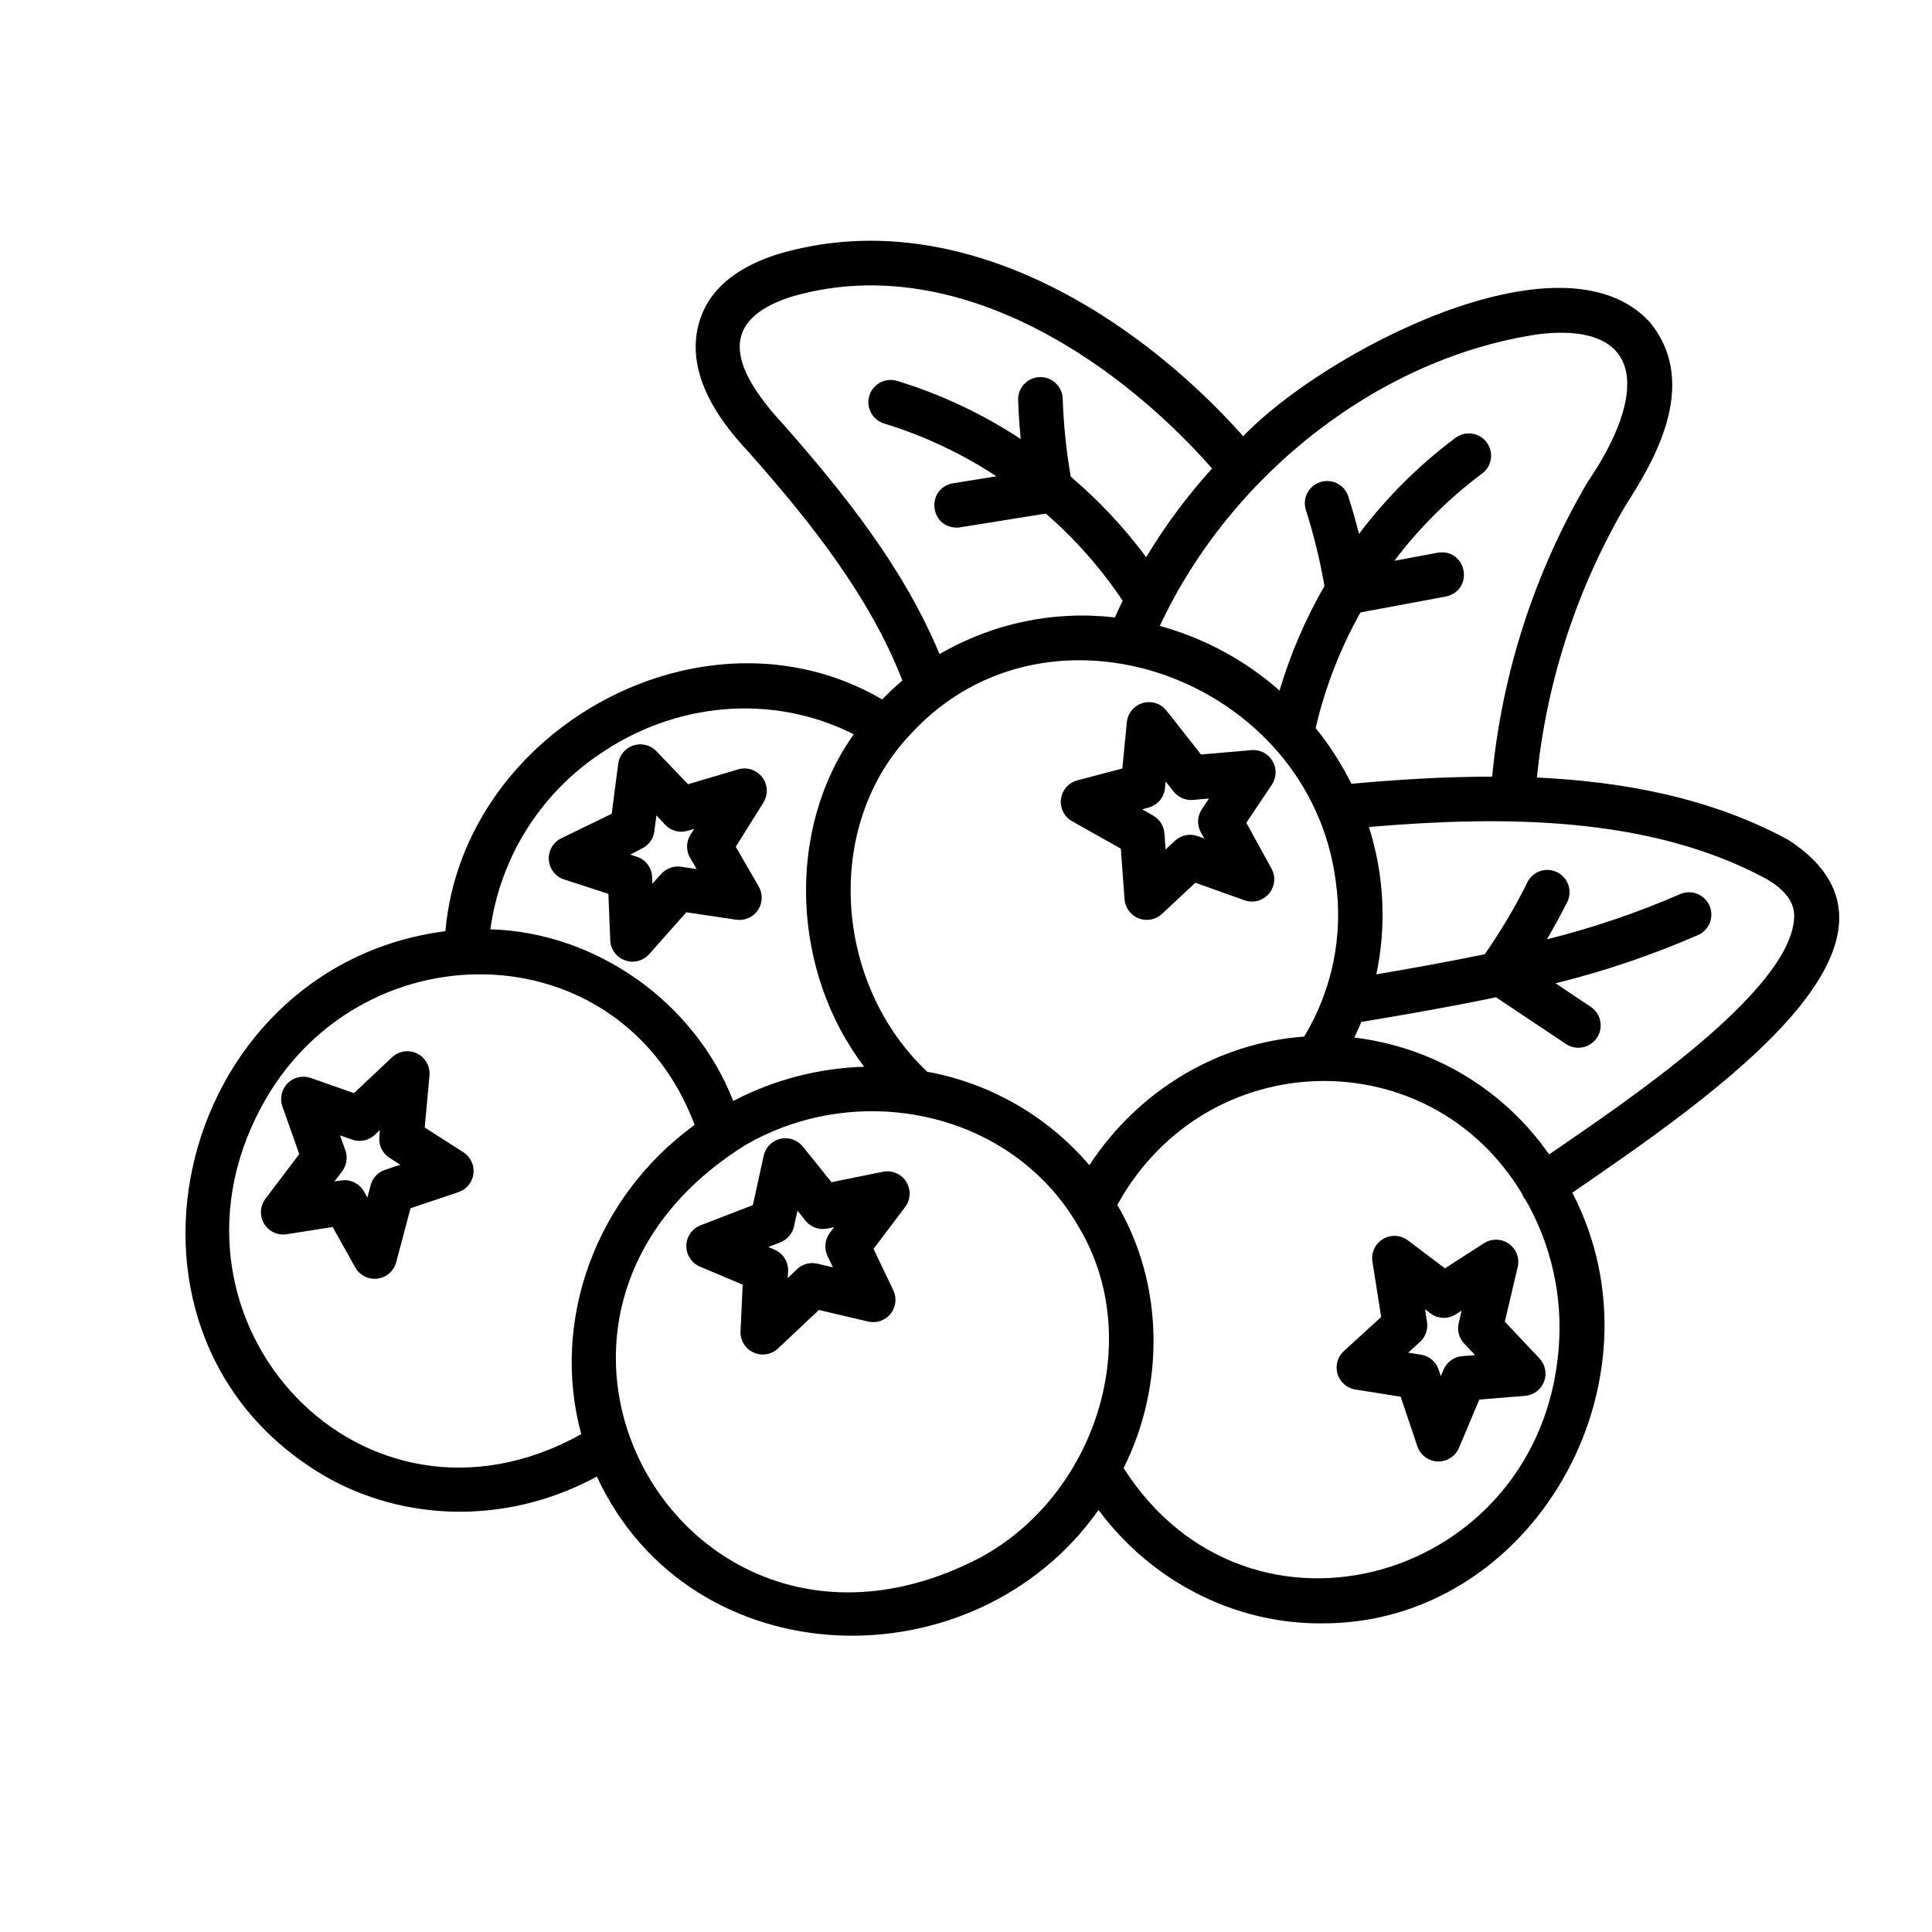 <?xml version="1.0" encoding="UTF-8"?>
<!-- Uploaded to: SVG Repo, www.svgrepo.com, Generator: SVG Repo Mixer Tools -->
<svg fill="#000000" width="800px" height="800px" version="1.1" viewBox="144 144 512 512" xmlns="http://www.w3.org/2000/svg">
 <g>
  <path d="m377.93 454.54-13.57 2.754-7.606-9.445c-1.422-1.773-3.738-2.57-5.953-2.051s-3.934 2.269-4.418 4.488l-2.863 13.078-13.863 5.352v0.004c-2.242 0.867-3.734 3.008-3.773 5.41-0.039 2.402 1.383 4.59 3.598 5.531l11.336 4.793-0.57 12.289h-0.004c-0.125 2.41 1.227 4.656 3.418 5.668 2.191 1.016 4.777 0.594 6.531-1.062l10.824-10.195 13.039 3.07c2.215 0.52 4.527-0.277 5.953-2.051 1.422-1.773 1.703-4.203 0.719-6.254l-5.234-10.941 8.336-11.051h-0.004c1.516-1.961 1.648-4.656 0.332-6.75-1.316-2.098-3.805-3.152-6.227-2.637zm-14.652 22.258 1.465 3.07-4.133-0.984h0.004c-1.93-0.453-3.961 0.094-5.402 1.457l-2.441 2.359 0.078-1.812v0.004c0.121-2.473-1.312-4.754-3.59-5.719l-1.664-0.699 3.188-1.23c1.852-0.715 3.219-2.312 3.641-4.25l0.914-4.144 2.125 2.648h0.004c1.383 1.723 3.609 2.527 5.773 2.086l1.812-0.363-1.113 1.465c-1.344 1.754-1.598 4.113-0.656 6.113z"/>
  <path d="m220 471.08 12.164-1.91 5.992 10.746c1.184 2.074 3.5 3.234 5.867 2.934 2.371-0.297 4.328-1.996 4.957-4.301l3.809-14.355 12.695-4.269h-0.004c2.16-0.723 3.711-2.621 3.988-4.879 0.277-2.262-0.77-4.477-2.688-5.699l-10.223-6.535 1.258-13.777c0.227-2.445-1.086-4.773-3.293-5.852-2.207-1.074-4.848-0.672-6.637 1.012l-10.078 9.504-11.445-4.023h0.004c-2.144-0.754-4.531-0.211-6.141 1.398-1.605 1.605-2.144 3.996-1.387 6.141l4.469 12.625-8.965 11.855c-1.457 1.926-1.594 4.543-0.348 6.609 1.246 2.066 3.625 3.164 6.004 2.777zm15.539-22.188-1.418-4.004 3.207 1.133v-0.004c2.082 0.73 4.398 0.234 6.004-1.277l1.348-1.258-0.156 1.828c-0.207 2.199 0.836 4.328 2.695 5.519l2.863 1.832-4.023 1.348c-1.871 0.621-3.309 2.141-3.828 4.043l-0.875 3.305-0.887-1.574c-1.043-1.867-3.016-3.027-5.156-3.031-0.906 0.07-1.805 0.191-2.695 0.355l2.066-2.727c1.18-1.57 1.504-3.629 0.855-5.488z"/>
  <path d="m231.73 536.11c22.023 11.809 48.473 11.148 70.445-0.809 24.906 53.688 100 55.547 132.95 8.855 13.875 18.754 35.75 30.109 58.832 30.051 56.09 0.473 92.734-64.02 66.727-114.14 37.875-25.988 97.781-67.305 57.16-93.539-20.348-11.012-43.395-15.398-66.547-16.473l-0.004 0.004c2.57-25.484 10.605-50.113 23.559-72.207 6.602-10.371 20.172-31.812 6.289-48.562-23.398-25.309-87.043 8.59-107.67 30.309-29.41-32.965-76.535-62.199-123.45-48.215-9.977 3.188-16.59 8.246-19.68 15.125-7.191 16.512 7.106 31.98 12.566 37.863 15.793 17.898 31.488 37.52 40.234 59.957h-0.004c-1.863 1.586-3.644 3.262-5.34 5.027-46.984-27.465-111.02 7.508-115.76 61.41-72.789 9.508-95.754 109.02-30.309 145.35zm172.34 20.516c-77.676 40.816-137.08-62.102-62.906-108.95 30.004-17.711 71.004-9.418 88.68 21.43 17.887 29.801 4.512 70.922-25.797 87.52zm-18.695-218.13c36.695-39.941 105.78-14.504 112.63 39.172h-0.004c2.027 14.238-0.938 28.734-8.383 41.035-22.848 1.664-43.918 14.219-56.926 34.086-11.039-12.957-26.215-21.707-42.961-24.77-24.59-23.094-27.797-64.973-4.359-89.523zm171.71 162.66c-4.715 61.715-81.938 84.281-115.32 31.891 11.02-21.973 10.648-48.766-1.664-69.734 23.43-42.586 82.656-43.945 107.26-2.953 0.223 0.625 0.555 1.203 0.984 1.703 6.773 11.859 9.816 25.48 8.738 39.094zm62.395-114.55c0 19.965-46.906 50.863-64.945 63.332-11.996-17.23-30.797-28.504-51.648-30.969 0.668-1.359 1.301-2.746 1.879-4.144 11.809-1.969 23.773-4.035 35.691-6.543l18.535 12.383c2.719 1.812 6.394 1.082 8.207-1.637 0.871-1.305 1.191-2.902 0.883-4.441-0.305-1.539-1.211-2.891-2.516-3.762l-9.309-6.238v-0.004c12.918-3.199 25.543-7.477 37.746-12.789 2.988-1.324 4.34-4.82 3.016-7.809s-4.816-4.34-7.809-3.016c-11.406 4.953-23.199 8.953-35.266 11.965 1.812-3.078 3.531-6.219 5.125-9.398h0.004c0.871-1.414 1.105-3.133 0.645-4.734-0.461-1.598-1.574-2.926-3.066-3.66-1.496-0.734-3.227-0.805-4.773-0.195-1.551 0.613-2.766 1.848-3.356 3.406-3.242 6.43-6.934 12.621-11.051 18.527-9.566 1.969-19.188 3.711-28.734 5.332h0.004c2.738-12.969 2.062-26.426-1.969-39.055 34.883-2.953 74.094-3.129 105.35 13.777 7.164 4.121 7.309 8.305 7.359 9.672zm-67.16-154.12c27.789-2.953 28.242 16.098 12.387 39.293h0.004c-14.008 23.863-22.637 50.496-25.277 78.039-12.676 0-25.238 0.789-37.293 1.891h-0.004c-2.609-5.25-5.785-10.199-9.477-14.758 2.484-10.727 6.484-21.047 11.879-30.645l22.633-4.223c7.625-1.703 5.57-12.793-2.164-11.609l-11.484 2.144c6.613-8.77 14.445-16.559 23.25-23.125 2.617-1.945 3.164-5.641 1.215-8.258-1.945-2.617-5.641-3.16-8.258-1.215-9.695 7.238-18.309 15.82-25.586 25.484-0.84-3.344-1.781-6.656-2.824-9.93-0.992-3.106-4.316-4.816-7.422-3.82-3.106 0.992-4.82 4.316-3.824 7.422 2.098 6.59 3.742 13.312 4.922 20.125-5.035 8.738-9.031 18.031-11.91 27.699-9.133-8.047-19.98-13.902-31.723-17.121 18.953-40.641 58.922-71.461 100.96-77.395zm-200.66 24.059c-14.762-15.891-16.855-27.738 1.871-33.852 41.895-12.406 84.777 14.949 111.68 45.453-6.562 7.254-12.414 15.121-17.465 23.5-5.836-7.848-12.543-15.008-19.996-21.344-1.176-6.832-1.887-13.734-2.125-20.664-0.109-3.262-2.844-5.812-6.106-5.703-3.262 0.113-5.812 2.848-5.703 6.106 0.109 3.434 0.355 6.887 0.688 10.301l0.004 0.004c-10.109-6.652-21.113-11.832-32.68-15.379-1.504-0.484-3.141-0.34-4.539 0.395-1.402 0.734-2.449 1.996-2.906 3.512-0.461 1.512-0.297 3.144 0.457 4.531 0.754 1.391 2.035 2.418 3.555 2.856 10.5 3.227 20.488 7.926 29.668 13.965l-11.523 1.859c-7.133 1.309-6.258 11.59 0.926 11.738 0.328 0 0.656-0.023 0.984-0.078l22.699-3.641c7.781 6.762 14.629 14.523 20.367 23.086-0.707 1.465-1.398 2.953-2.055 4.438-16.137-1.879-32.445 1.531-46.473 9.723-9.566-22.988-25.457-42.777-41.328-60.805zm-49.258 87.656c20.488-14.316 46.406-16.434 67.848-5.617-18.184 25.645-16.324 63.133 2.773 88.117h-0.004c-12.105 0.352-23.973 3.457-34.703 9.07-10.203-26.195-36.406-44.715-64.363-45.492v0.004c2.562-18.684 12.895-35.418 28.445-46.082zm-89.359 93.551c25.457-48.148 95.289-48.051 115.05 4.348-26.488 19.227-38.16 52.211-30.051 81.969-57.871 32.195-115.16-29.453-85-86.316z"/>
  <path d="m542.79 494.26 3.414-14.465c0.551-2.344-0.371-4.789-2.336-6.18-1.965-1.391-4.574-1.449-6.602-0.148l-10.332 6.652-9.84-7.41c-1.922-1.449-4.531-1.59-6.594-0.348-2.066 1.238-3.172 3.606-2.793 5.984l2.312 14.672-9.891 9.031v0.004c-1.676 1.531-2.324 3.891-1.668 6.066 0.656 2.176 2.504 3.781 4.75 4.125l11.984 1.902 4.41 13.125c0.777 2.332 2.918 3.934 5.371 4.031 2.457 0.094 4.715-1.344 5.668-3.609l5.383-12.793 12.102-0.984v0.004c2.266-0.18 4.227-1.641 5.043-3.758 0.82-2.117 0.352-4.519-1.203-6.172zm-11.258 9.133v-0.004c-2.203 0.172-4.121 1.559-4.981 3.594l-0.719 1.703-0.59-1.75v-0.004c-0.707-2.086-2.516-3.602-4.695-3.938l-3.356-0.523 3.129-2.856 0.004 0.004c1.465-1.336 2.16-3.32 1.848-5.281l-0.531-3.375 1.438 1.082c1.973 1.492 4.668 1.594 6.75 0.254l1.523-0.984-0.789 3.324 0.004 0.004c-0.457 1.93 0.086 3.957 1.445 5.402l2.902 3.09z"/>
  <path d="m428.08 361.62 12.949 7.281 0.984 13.363c0.148 2.273 1.594 4.258 3.711 5.098 2.117 0.84 4.527 0.391 6.199-1.16l8.855-8.266 13.016 4.644c2.309 0.824 4.887 0.137 6.477-1.727 1.59-1.867 1.863-4.519 0.688-6.668l-6.672-12.145 6.762-10.078v0.004c1.266-1.887 1.336-4.336 0.18-6.293s-3.336-3.078-5.602-2.879l-13.344 1.16-9.152-11.637c-1.492-1.895-3.988-2.684-6.301-2.004-2.312 0.684-3.977 2.703-4.207 5.102l-1.191 12.242-11.914 3.137c-2.312 0.613-4.027 2.562-4.344 4.934-0.316 2.371 0.832 4.699 2.906 5.891zm20.27-3.59c2.391-0.629 4.141-2.676 4.379-5.137l0.176-1.801 2.125 2.688h0.004c1.23 1.551 3.16 2.383 5.137 2.211l4.231-0.375-1.891 2.824v0.004c-1.234 1.832-1.34 4.203-0.273 6.141l0.895 1.613-1.742-0.621c-2.078-0.746-4.394-0.27-6.012 1.23l-2.488 2.312-0.305-4.231h-0.004c-0.133-1.969-1.238-3.742-2.949-4.723l-2.953-1.672z"/>
  <path d="m293.53 377.08 11.699 3.797 0.492 12.289c0.09 2.41 1.637 4.523 3.906 5.336 2.266 0.812 4.805 0.168 6.406-1.633l9.84-11.098 13.266 1.969-0.004-0.004c2.25 0.316 4.481-0.684 5.738-2.57 1.258-1.891 1.324-4.332 0.168-6.285l-6.051-10.473 7.309-11.707c1.309-2.078 1.195-4.754-0.289-6.711-1.484-1.957-4.027-2.793-6.383-2.098l-13.285 3.938-8.395-8.758h0.004c-1.57-1.641-3.945-2.231-6.102-1.523s-3.719 2.59-4.016 4.84l-1.723 13.266-13.371 6.504c-2.164 1.059-3.465 3.324-3.293 5.727 0.172 2.402 1.789 4.457 4.082 5.195zm20.613-8.227c1.785-0.871 3.012-2.578 3.266-4.547l0.543-4.211 2.34 2.508c1.523 1.582 3.797 2.188 5.906 1.574l1.77-0.523-0.984 1.566c-1.176 1.871-1.207 4.238-0.086 6.141l1.73 2.953-4.203-0.621c-1.969-0.27-3.945 0.469-5.254 1.969l-2.281 2.547-0.07-1.801c-0.098-2.473-1.727-4.621-4.082-5.379l-1.711-0.551z"/>
 </g>
</svg>